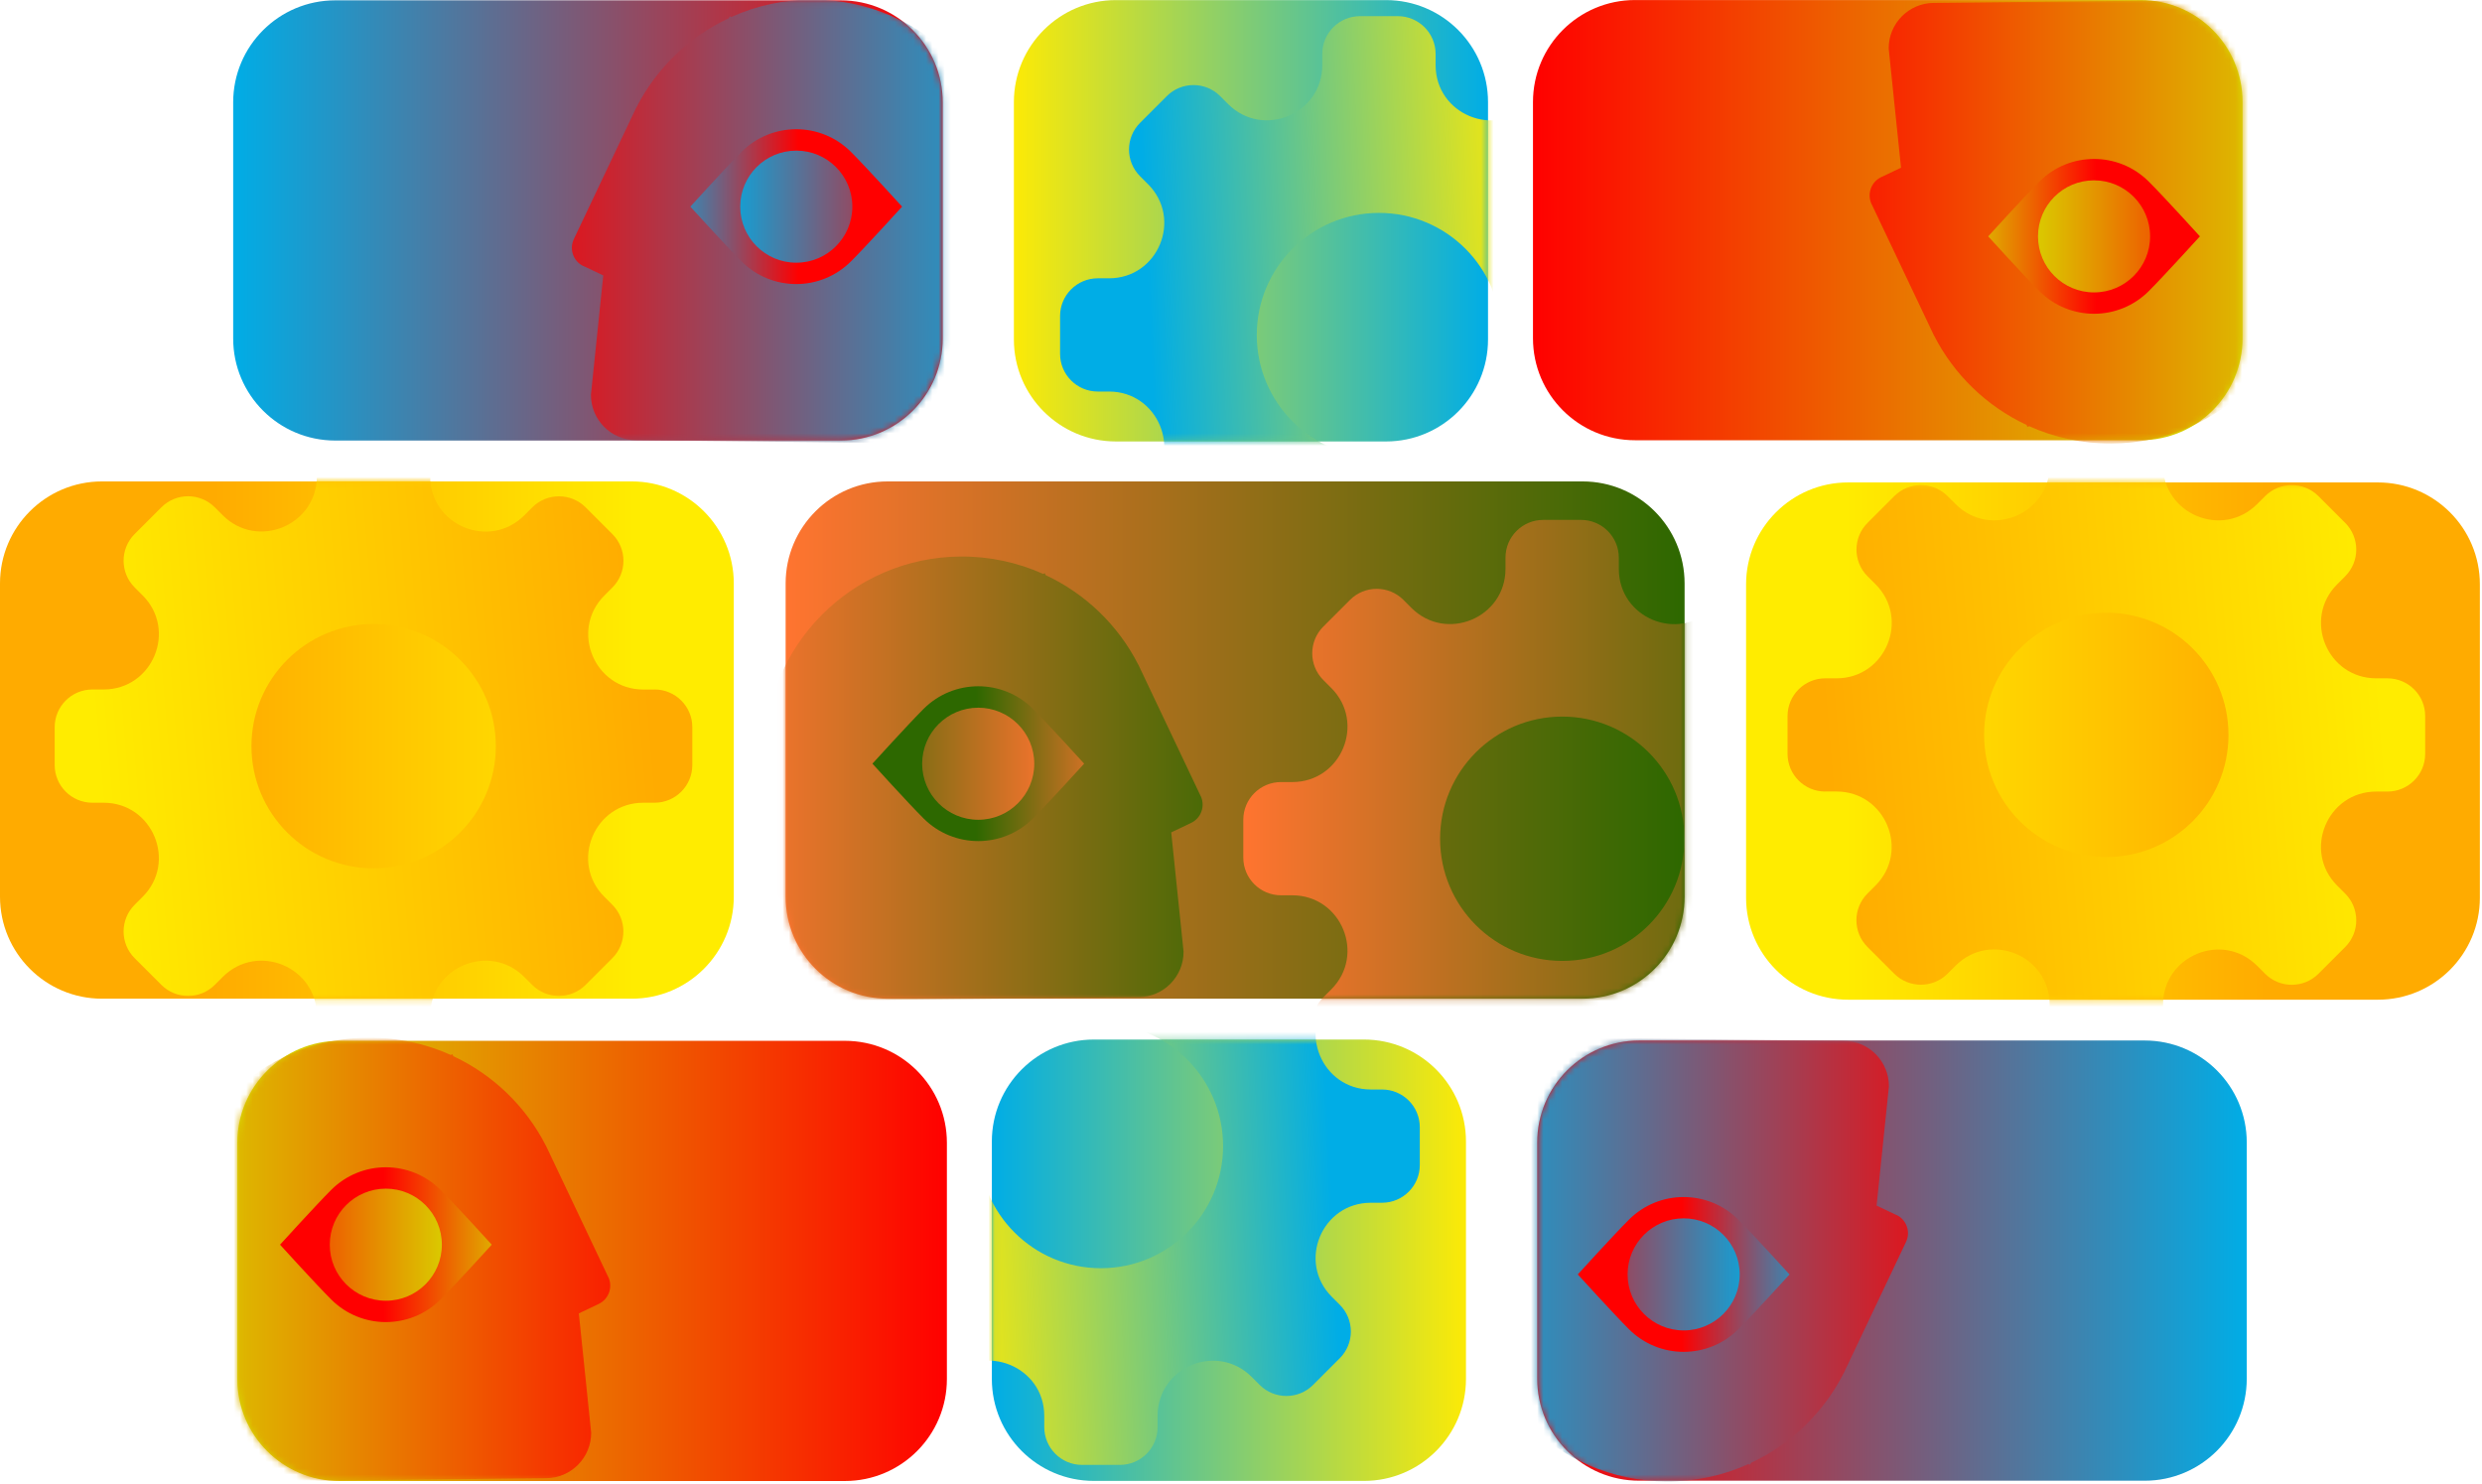 <svg width="398" height="238" viewBox="0 0 398 238" fill="none" xmlns="http://www.w3.org/2000/svg">
<path d="M134.816 0.055H53.752C44.717 0.055 37.392 7.379 37.392 16.414V54.295C37.392 63.33 44.717 70.654 53.752 70.654H134.816C143.851 70.654 151.175 63.33 151.175 54.295V16.414C151.175 7.379 143.851 0.055 134.816 0.055Z" fill="url(#paint0_linear_375_3066)"/>
<path d="M135.479 166.926H54.415C45.38 166.926 38.055 174.25 38.055 183.285V221.166C38.055 230.201 45.38 237.525 54.415 237.525H135.479C144.514 237.525 151.838 230.201 151.838 221.166V183.285C151.838 174.25 144.514 166.926 135.479 166.926Z" fill="url(#paint1_linear_375_3066)"/>
<path d="M101.307 77.211H16.359C7.324 77.211 0 84.535 0 93.57V143.811C0 152.846 7.324 160.17 16.359 160.17H101.307C110.342 160.17 117.666 152.846 117.666 143.811V93.57C117.666 84.535 110.342 77.211 101.307 77.211Z" fill="url(#paint2_linear_375_3066)"/>
<path d="M253.773 77.211H142.339C133.304 77.211 125.979 84.535 125.979 93.57V143.811C125.979 152.846 133.304 160.17 142.339 160.17H253.773C262.808 160.17 270.132 152.846 270.132 143.811V93.57C270.132 84.535 262.808 77.211 253.773 77.211Z" fill="url(#paint3_linear_375_3066)"/>
<path d="M222.252 0.016H178.941C169.906 0.016 162.581 7.34 162.581 16.375V54.442C162.581 63.477 169.906 70.801 178.941 70.801H222.252C231.287 70.801 238.611 63.477 238.611 54.442V16.375C238.611 7.34 231.287 0.016 222.252 0.016Z" fill="url(#paint4_linear_375_3066)"/>
<mask id="mask0_375_3066" style="mask-type:luminance" maskUnits="userSpaceOnUse" x="37" y="0" width="115" height="71">
<path d="M134.816 0.055H53.752C44.717 0.055 37.392 7.379 37.392 16.414V54.295C37.392 63.33 44.717 70.654 53.752 70.654H134.816C143.851 70.654 151.175 63.33 151.175 54.295V16.414C151.175 7.379 143.851 0.055 134.816 0.055Z" fill="white"/>
</mask>
<g mask="url(#mask0_375_3066)">
<path d="M93.563 42.664L96.737 44.175L94.76 63.291C94.737 67.302 97.969 70.581 101.981 70.604L147.478 71.092L161.744 71.278L162 31.723H161.977C162.035 14.271 147.966 0.051 130.49 -0.066C125.781 -0.1 121.305 0.9 117.27 2.725L117.015 2.609L116.863 2.923C110.469 5.911 105.236 10.98 102.039 17.259H102.027L92.016 38.35C91.249 39.978 91.935 41.92 93.563 42.687V42.664Z" fill="url(#paint5_linear_375_3066)"/>
<path d="M118.899 24.363C123.747 19.514 131.607 19.514 136.455 24.363C138.885 26.793 144.653 33.141 144.653 33.141C144.653 33.141 138.885 39.501 136.455 41.92C131.607 46.768 123.747 46.768 118.899 41.92C116.469 39.49 110.701 33.141 110.701 33.141C110.701 33.141 116.469 26.781 118.899 24.363Z" fill="url(#paint6_linear_375_3066)"/>
<path d="M127.689 42.132C132.653 42.132 136.676 38.108 136.676 33.144C136.676 28.18 132.653 24.156 127.689 24.156C122.725 24.156 118.701 28.18 118.701 33.144C118.701 38.108 122.725 42.132 127.689 42.132Z" fill="url(#paint7_linear_375_3066)"/>
</g>
<mask id="mask1_375_3066" style="mask-type:luminance" maskUnits="userSpaceOnUse" x="38" y="166" width="114" height="72">
<path d="M135.479 166.926H54.415C45.38 166.926 38.055 174.25 38.055 183.285V221.166C38.055 230.201 45.38 237.525 54.415 237.525H135.479C144.514 237.525 151.838 230.201 151.838 221.166V183.285C151.838 174.25 144.514 166.926 135.479 166.926Z" fill="white"/>
</mask>
<g mask="url(#mask1_375_3066)">
<path d="M97.54 204.819L87.529 183.715H87.517C84.32 177.448 79.087 172.379 72.692 169.391L72.541 169.077L72.285 169.193C68.251 167.379 63.775 166.379 59.066 166.403C41.602 166.519 27.533 180.739 27.579 198.191H27.556L27.812 237.746L42.078 237.561L87.575 237.072C91.587 237.049 94.819 233.77 94.796 229.759L92.819 210.644L95.993 209.132C97.621 208.365 98.307 206.423 97.54 204.795V204.819Z" fill="url(#paint8_linear_375_3066)"/>
<path d="M70.658 190.843C65.809 185.995 57.949 185.995 53.101 190.843C50.671 193.273 44.904 199.622 44.904 199.622C44.904 199.622 50.671 205.982 53.101 208.4C57.949 213.249 65.809 213.249 70.658 208.4C73.088 205.97 78.855 199.622 78.855 199.622C78.855 199.622 73.088 193.262 70.658 190.843Z" fill="url(#paint9_linear_375_3066)"/>
<path d="M61.867 208.612C66.831 208.612 70.855 204.588 70.855 199.625C70.855 194.661 66.831 190.637 61.867 190.637C56.904 190.637 52.88 194.661 52.88 199.625C52.88 204.588 56.904 208.612 61.867 208.612Z" fill="url(#paint10_linear_375_3066)"/>
</g>
<mask id="mask2_375_3066" style="mask-type:luminance" maskUnits="userSpaceOnUse" x="125" y="77" width="146" height="84">
<path d="M253.773 77.211H142.339C133.304 77.211 125.979 84.535 125.979 93.57V143.811C125.979 152.846 133.304 160.17 142.339 160.17H253.773C262.808 160.17 270.132 152.846 270.132 143.811V93.57C270.132 84.535 262.808 77.211 253.773 77.211Z" fill="white"/>
</mask>
<g mask="url(#mask2_375_3066)">
<path d="M192.532 127.67L182.522 106.567H182.51C179.312 100.3 174.08 95.231 167.685 92.243L167.534 91.929L167.278 92.045C163.244 90.231 158.767 89.231 154.058 89.254C136.595 89.371 122.526 103.591 122.572 121.043H122.549L122.805 160.598L137.071 160.412L182.568 159.924C186.579 159.9 189.812 156.622 189.788 152.61L187.812 133.495L190.986 131.984C192.614 131.216 193.3 129.275 192.532 127.647V127.67Z" fill="url(#paint11_linear_375_3066)"/>
<path d="M165.651 113.699C160.803 108.85 152.943 108.85 148.094 113.699C145.664 116.129 139.897 122.477 139.897 122.477C139.897 122.477 145.664 128.837 148.094 131.256C152.943 136.104 160.803 136.104 165.651 131.256C168.081 128.826 173.848 122.477 173.848 122.477C173.848 122.477 168.081 116.117 165.651 113.699Z" fill="url(#paint12_linear_375_3066)"/>
<path d="M156.861 131.475C161.825 131.475 165.849 127.452 165.849 122.488C165.849 117.524 161.825 113.5 156.861 113.5C151.897 113.5 147.873 117.524 147.873 122.488C147.873 127.452 151.897 131.475 156.861 131.475Z" fill="url(#paint13_linear_375_3066)"/>
<path d="M295.583 125.438H293.781C285.91 125.438 281.957 115.915 287.526 110.346L288.805 109.067C291.165 106.707 291.165 102.87 288.805 100.51L284.514 96.219C282.154 93.859 278.317 93.859 275.957 96.219L274.678 97.498C269.109 103.067 259.586 99.126 259.586 91.243V89.441C259.586 86.104 256.877 83.383 253.528 83.383H247.459C244.122 83.383 241.413 86.092 241.413 89.429V91.231C241.413 99.103 231.89 103.056 226.321 97.487L225.042 96.207C222.682 93.847 218.845 93.847 216.485 96.207L212.194 100.498C209.834 102.858 209.834 106.695 212.194 109.055L213.473 110.334C219.042 115.904 215.101 125.426 207.218 125.426H205.416C202.079 125.426 199.369 128.135 199.369 131.472V137.542C199.369 140.879 202.079 143.588 205.416 143.588H207.218C215.089 143.588 219.042 153.11 213.473 158.68L212.194 159.959C209.834 162.319 209.834 166.156 212.194 168.516L216.485 172.807C218.845 175.167 222.682 175.167 225.042 172.807L226.321 171.528C231.89 165.958 241.413 169.9 241.413 177.783V179.585C241.413 182.922 244.122 185.631 247.459 185.631H253.528C256.865 185.631 259.574 182.922 259.574 179.585V177.783C259.574 169.912 269.097 165.958 274.666 171.528L275.945 172.807C278.306 175.167 282.143 175.167 284.503 172.807L288.793 168.516C291.154 166.156 291.154 162.319 288.793 159.959L287.514 158.68C281.945 153.11 285.887 143.588 293.77 143.588H295.572C298.909 143.588 301.618 140.879 301.618 137.542V131.472C301.618 128.135 298.909 125.426 295.572 125.426L295.583 125.438ZM250.517 154.11C239.692 154.11 230.925 145.344 230.925 134.519C230.925 123.694 239.692 114.927 250.517 114.927C261.342 114.927 270.109 123.694 270.109 134.519C270.109 145.344 261.342 154.11 250.517 154.11Z" fill="url(#paint14_linear_375_3066)"/>
</g>
<mask id="mask3_375_3066" style="mask-type:luminance" maskUnits="userSpaceOnUse" x="0" y="77" width="118" height="84">
<path d="M101.307 77.211H16.359C7.324 77.211 0 84.535 0 93.57V143.811C0 152.846 7.324 160.17 16.359 160.17H101.307C110.342 160.17 117.666 152.846 117.666 143.811V93.57C117.666 84.535 110.342 77.211 101.307 77.211Z" fill="white"/>
</mask>
<g mask="url(#mask3_375_3066)">
<path d="M104.981 110.59H103.179C95.307 110.59 91.354 101.068 96.923 95.498L98.202 94.219C100.563 91.859 100.563 88.022 98.202 85.662L93.912 81.371C91.552 79.011 87.715 79.011 85.354 81.371L84.075 82.65C78.506 88.22 68.984 84.278 68.984 76.395V74.593C68.984 71.256 66.274 68.535 62.926 68.535H56.856C53.52 68.535 50.81 71.244 50.81 74.581V76.383C50.81 84.255 41.288 88.208 35.718 82.639L34.439 81.36C32.079 78.999 28.242 78.999 25.882 81.36L21.591 85.65C19.231 88.01 19.231 91.847 21.591 94.208L22.87 95.487C28.44 101.056 24.498 110.579 16.615 110.579H14.813C11.476 110.579 8.767 113.288 8.767 116.625V122.694C8.767 126.031 11.476 128.74 14.813 128.74H16.615C24.487 128.74 28.44 138.263 22.87 143.832L21.591 145.111C19.231 147.471 19.231 151.308 21.591 153.669L25.882 157.959C28.242 160.319 32.079 160.319 34.439 157.959L35.718 156.68C41.288 151.111 50.81 155.052 50.81 162.935V164.738C50.81 168.075 53.52 170.784 56.856 170.784H62.926C66.263 170.784 68.972 168.075 68.972 164.738V162.935C68.972 155.064 78.494 151.111 84.064 156.68L85.343 157.959C87.703 160.319 91.54 160.319 93.9 157.959L98.191 153.669C100.551 151.308 100.551 147.471 98.191 145.111L96.912 143.832C91.342 138.263 95.284 128.74 103.167 128.74H104.969C108.306 128.74 111.015 126.031 111.015 122.694V116.625C111.015 113.288 108.306 110.579 104.969 110.579L104.981 110.59ZM59.914 139.263C49.09 139.263 40.323 130.496 40.323 119.671C40.323 108.846 49.09 100.079 59.914 100.079C70.739 100.079 79.506 108.846 79.506 119.671C79.506 130.496 70.739 139.263 59.914 139.263Z" fill="url(#paint15_linear_375_3066)"/>
</g>
<mask id="mask4_375_3066" style="mask-type:luminance" maskUnits="userSpaceOnUse" x="162" y="0" width="77" height="71">
<path d="M222.252 0.016H178.941C169.906 0.016 162.581 7.34 162.581 16.375V54.442C162.581 63.477 169.906 70.801 178.941 70.801H222.252C231.287 70.801 238.611 63.477 238.611 54.442V16.375C238.611 7.34 231.287 0.016 222.252 0.016Z" fill="white"/>
</mask>
<g mask="url(#mask4_375_3066)">
<path d="M266.202 44.645H264.4C256.528 44.645 252.575 35.122 258.145 29.553L259.424 28.274C261.784 25.914 261.784 22.077 259.424 19.716L255.133 15.426C252.773 13.066 248.936 13.066 246.576 15.426L245.297 16.705C239.727 22.274 230.205 18.333 230.205 10.45V8.648C230.205 5.311 227.496 2.59 224.147 2.59H218.078C214.741 2.59 212.032 5.299 212.032 8.636V10.438C212.032 18.31 202.509 22.263 196.94 16.694L195.661 15.415C193.3 13.054 189.464 13.054 187.103 15.415L182.813 19.705C180.452 22.065 180.452 25.902 182.813 28.262L184.092 29.541C189.661 35.111 185.719 44.633 177.836 44.633H176.034C172.697 44.633 169.988 47.343 169.988 50.679V56.749C169.988 60.086 172.697 62.795 176.034 62.795H177.836C185.708 62.795 189.661 72.317 184.092 77.887L182.813 79.166C180.452 81.526 180.452 85.363 182.813 87.723L187.103 92.014C189.464 94.374 193.3 94.374 195.661 92.014L196.94 90.735C202.509 85.165 212.032 89.107 212.032 96.99V98.792C212.032 102.129 214.741 104.838 218.078 104.838H224.147C227.484 104.838 230.193 102.129 230.193 98.792V96.99C230.193 89.119 239.716 85.165 245.285 90.735L246.564 92.014C248.924 94.374 252.761 94.374 255.122 92.014L259.412 87.723C261.772 85.363 261.772 81.526 259.412 79.166L258.133 77.887C252.564 72.317 256.505 62.795 264.388 62.795H266.191C269.528 62.795 272.237 60.086 272.237 56.749V50.679C272.237 47.343 269.528 44.633 266.191 44.633L266.202 44.645ZM221.124 73.329C210.299 73.329 201.532 64.562 201.532 53.737C201.532 42.913 210.299 34.146 221.124 34.146C231.949 34.146 240.716 42.913 240.716 53.737C240.716 64.562 231.949 73.329 221.124 73.329Z" fill="url(#paint16_linear_375_3066)"/>
</g>
<path d="M262.853 237.477H343.917C352.952 237.477 360.277 230.152 360.277 221.117V183.236C360.277 174.201 352.952 166.877 343.917 166.877H262.853C253.818 166.877 246.494 174.201 246.494 183.236V221.117C246.494 230.152 253.818 237.477 262.853 237.477Z" fill="url(#paint17_linear_375_3066)"/>
<path d="M262.179 70.606L343.243 70.606C352.278 70.606 359.602 63.281 359.602 54.246V16.365C359.602 7.33 352.278 0.006 343.243 0.006L262.179 0.006C253.144 0.006 245.82 7.33 245.82 16.365V54.246C245.82 63.281 253.144 70.606 262.179 70.606Z" fill="url(#paint18_linear_375_3066)"/>
<path d="M296.351 160.332H381.299C390.334 160.332 397.658 153.008 397.658 143.973V93.732C397.658 84.697 390.334 77.373 381.299 77.373L296.351 77.373C287.316 77.373 279.992 84.697 279.992 93.732V143.973C279.992 153.008 287.316 160.332 296.351 160.332Z" fill="url(#paint19_linear_375_3066)"/>
<path d="M175.406 237.508H218.717C227.752 237.508 235.076 230.183 235.076 221.148V183.081C235.076 174.046 227.752 166.722 218.717 166.722H175.406C166.371 166.722 159.047 174.046 159.047 183.081V221.148C159.047 230.183 166.371 237.508 175.406 237.508Z" fill="url(#paint20_linear_375_3066)"/>
<mask id="mask5_375_3066" style="mask-type:luminance" maskUnits="userSpaceOnUse" x="246" y="166" width="115" height="72">
<path d="M262.853 237.473H343.917C352.952 237.473 360.276 230.148 360.276 221.113V183.232C360.276 174.197 352.952 166.873 343.917 166.873H262.853C253.818 166.873 246.494 174.197 246.494 183.232V221.113C246.494 230.148 253.818 237.473 262.853 237.473Z" fill="white"/>
</mask>
<g mask="url(#mask5_375_3066)">
<path d="M304.094 194.864L300.92 193.353L302.897 174.238C302.92 170.226 299.688 166.948 295.676 166.924L250.18 166.436L235.913 166.25L235.657 205.805H235.681C235.622 223.258 249.691 237.477 267.167 237.594C271.876 237.629 276.352 236.629 280.387 234.803L280.643 234.92L280.794 234.606C287.189 231.617 292.421 226.548 295.618 220.269H295.63L305.641 199.178C306.408 197.55 305.722 195.608 304.094 194.841V194.864Z" fill="url(#paint21_linear_375_3066)"/>
<path d="M278.759 213.174C273.911 218.022 266.051 218.022 261.202 213.174C258.772 210.744 253.005 204.395 253.005 204.395C253.005 204.395 258.772 198.035 261.202 195.617C266.051 190.768 273.911 190.768 278.759 195.617C281.189 198.047 286.956 204.395 286.956 204.395C286.956 204.395 281.189 210.755 278.759 213.174Z" fill="url(#paint22_linear_375_3066)"/>
<path d="M269.981 213.374C274.944 213.374 278.968 209.35 278.968 204.386C278.968 199.422 274.944 195.398 269.981 195.398C265.017 195.398 260.993 199.422 260.993 204.386C260.993 209.35 265.017 213.374 269.981 213.374Z" fill="url(#paint23_linear_375_3066)"/>
</g>
<mask id="mask6_375_3066" style="mask-type:luminance" maskUnits="userSpaceOnUse" x="245" y="0" width="115" height="71">
<path d="M262.179 70.602L343.243 70.602C352.278 70.602 359.602 63.277 359.602 54.242V16.361C359.602 7.326 352.278 0.002 343.243 0.002L262.179 0.002C253.144 0.002 245.82 7.326 245.82 16.361V54.242C245.82 63.277 253.144 70.602 262.179 70.602Z" fill="white"/>
</mask>
<g mask="url(#mask6_375_3066)">
<path d="M300.118 32.721L310.129 53.824H310.141C313.338 60.091 318.57 65.16 324.965 68.149L325.116 68.463L325.372 68.346C329.407 70.16 333.883 71.16 338.592 71.137C356.056 71.02 370.125 56.8 370.078 39.348H370.101L369.846 -0.207L355.579 -0.021L310.082 0.467C306.071 0.491 302.839 3.769 302.862 7.781L304.839 26.896L301.664 28.407C300.037 29.175 299.351 31.116 300.118 32.744V32.721Z" fill="url(#paint24_linear_375_3066)"/>
<path d="M327.012 46.685C331.861 51.534 339.721 51.534 344.569 46.685C346.999 44.255 352.766 37.907 352.766 37.907C352.766 37.907 346.999 31.547 344.569 29.129C339.721 24.28 331.861 24.28 327.012 29.129C324.582 31.559 318.815 37.907 318.815 37.907C318.815 37.907 324.582 44.267 327.012 46.685Z" fill="url(#paint25_linear_375_3066)"/>
<path d="M335.791 46.897C340.754 46.897 344.778 42.873 344.778 37.91C344.778 32.946 340.754 28.922 335.791 28.922C330.827 28.922 326.803 32.946 326.803 37.91C326.803 42.873 330.827 46.897 335.791 46.897Z" fill="url(#paint26_linear_375_3066)"/>
</g>
<mask id="mask7_375_3066" style="mask-type:luminance" maskUnits="userSpaceOnUse" x="279" y="77" width="119" height="84">
<path d="M296.351 160.328H381.299C390.334 160.328 397.658 153.004 397.658 143.969V93.728C397.658 84.693 390.334 77.369 381.299 77.369L296.351 77.369C287.316 77.369 279.992 84.693 279.992 93.728V143.969C279.992 153.004 287.316 160.328 296.351 160.328Z" fill="white"/>
</mask>
<g mask="url(#mask7_375_3066)">
<path d="M292.676 126.94H294.478C302.35 126.94 306.303 136.462 300.734 142.031L299.455 143.31C297.095 145.671 297.095 149.508 299.455 151.868L303.745 156.158C306.106 158.519 309.942 158.519 312.303 156.158L313.582 154.879C319.151 149.31 328.674 153.252 328.674 161.135V162.937C328.674 166.274 331.383 168.995 334.731 168.995H340.801C344.138 168.995 346.847 166.286 346.847 162.949V161.146C346.847 153.275 356.369 149.322 361.939 154.891L363.218 156.17C365.578 158.53 369.415 158.53 371.775 156.17L376.066 151.88C378.426 149.519 378.426 145.682 376.066 143.322L374.787 142.043C369.217 136.474 373.159 126.951 381.042 126.951H382.844C386.181 126.951 388.89 124.242 388.89 120.905V114.836C388.89 111.499 386.181 108.79 382.844 108.79H381.042C373.171 108.79 369.217 99.267 374.787 93.698L376.066 92.419C378.426 90.058 378.426 86.222 376.066 83.861L371.775 79.571C369.415 77.21 365.578 77.21 363.218 79.571L361.939 80.85C356.369 86.419 346.847 82.478 346.847 74.594V72.792C346.847 69.455 344.138 66.746 340.801 66.746H334.731C331.394 66.746 328.685 69.455 328.685 72.792V74.594C328.685 82.466 319.163 86.419 313.593 80.85L312.314 79.571C309.954 77.21 306.117 77.21 303.757 79.571L299.467 83.861C297.106 86.222 297.106 90.058 299.467 92.419L300.746 93.698C306.315 99.267 302.373 108.79 294.49 108.79H292.688C289.351 108.79 286.642 111.499 286.642 114.836V120.905C286.642 124.242 289.351 126.951 292.688 126.951L292.676 126.94ZM337.754 98.267C348.579 98.267 357.346 107.034 357.346 117.859C357.346 128.684 348.579 137.45 337.754 137.45C326.93 137.45 318.163 128.684 318.163 117.859C318.163 107.034 326.93 98.267 337.754 98.267Z" fill="url(#paint27_linear_375_3066)"/>
</g>
<mask id="mask8_375_3066" style="mask-type:luminance" maskUnits="userSpaceOnUse" x="159" y="166" width="77" height="72">
<path d="M175.406 237.508H218.717C227.752 237.508 235.076 230.183 235.076 221.148V183.081C235.076 174.046 227.752 166.722 218.717 166.722H175.406C166.371 166.722 159.046 174.046 159.046 183.081V221.148C159.046 230.183 166.371 237.508 175.406 237.508Z" fill="white"/>
</mask>
<g mask="url(#mask8_375_3066)">
<path d="M131.456 192.885H133.258C141.13 192.885 145.083 202.407 139.514 207.977L138.235 209.256C135.874 211.616 135.874 215.453 138.235 217.813L142.525 222.104C144.885 224.464 148.722 224.464 151.083 222.104L152.362 220.825C157.931 215.255 167.454 219.197 167.454 227.08V228.882C167.454 232.219 170.163 234.94 173.511 234.94H179.581C182.917 234.94 185.627 232.231 185.627 228.894V227.092C185.627 219.22 195.149 215.267 200.719 220.836L201.998 222.115C204.358 224.476 208.195 224.476 210.555 222.115L214.846 217.825C217.206 215.465 217.206 211.628 214.846 209.267L213.567 207.988C207.997 202.419 211.939 192.896 219.822 192.896H221.624C224.961 192.896 227.67 190.187 227.67 186.85V180.781C227.67 177.444 224.961 174.735 221.624 174.735H219.822C211.95 174.735 207.997 165.212 213.567 159.643L214.846 158.364C217.206 156.004 217.206 152.167 214.846 149.806L210.555 145.516C208.195 143.156 204.358 143.156 201.998 145.516L200.719 146.795C195.149 152.364 185.627 148.423 185.627 140.54V138.737C185.627 135.4 182.917 132.691 179.581 132.691H173.511C170.174 132.691 167.465 135.4 167.465 138.737V140.54C167.465 148.411 157.943 152.364 152.373 146.795L151.094 145.516C148.734 143.156 144.897 143.156 142.537 145.516L138.246 149.806C135.886 152.167 135.886 156.004 138.246 158.364L139.525 159.643C145.095 165.212 141.153 174.735 133.27 174.735H131.468C128.131 174.735 125.422 177.444 125.422 180.781V186.85C125.422 190.187 128.131 192.896 131.468 192.896L131.456 192.885ZM176.534 164.212C187.359 164.212 196.126 172.979 196.126 183.804C196.126 194.629 187.359 203.396 176.534 203.396C165.709 203.396 156.943 194.629 156.943 183.804C156.943 172.979 165.709 164.212 176.534 164.212Z" fill="url(#paint28_linear_375_3066)"/>
</g>
<defs>
<linearGradient id="paint0_linear_375_3066" x1="37.392" y1="35.355" x2="151.175" y2="35.355" gradientUnits="userSpaceOnUse">
<stop stop-color="#00ADE6"/>
<stop offset="1" stop-color="#FF0000"/>
</linearGradient>
<linearGradient id="paint1_linear_375_3066" x1="38.055" y1="202.226" x2="151.838" y2="202.226" gradientUnits="userSpaceOnUse">
<stop stop-color="#D6DF00"/>
<stop offset="1" stop-color="#FF0000"/>
</linearGradient>
<linearGradient id="paint2_linear_375_3066" x1="34.288" y1="118.685" x2="101.795" y2="118.685" gradientUnits="userSpaceOnUse">
<stop stop-color="#FFAB00"/>
<stop offset="1" stop-color="#FFEC00"/>
</linearGradient>
<linearGradient id="paint3_linear_375_3066" x1="125.979" y1="118.685" x2="270.132" y2="118.685" gradientUnits="userSpaceOnUse">
<stop stop-color="#FF7430"/>
<stop offset="1" stop-color="#2D6800"/>
</linearGradient>
<linearGradient id="paint4_linear_375_3066" x1="162.581" y1="35.408" x2="238.622" y2="35.408" gradientUnits="userSpaceOnUse">
<stop stop-color="#FCEA06"/>
<stop offset="1" stop-color="#00ADE6"/>
</linearGradient>
<linearGradient id="paint5_linear_375_3066" x1="167.534" y1="35.606" x2="79.355" y2="35.606" gradientUnits="userSpaceOnUse">
<stop stop-color="#00ADE6"/>
<stop offset="1" stop-color="#FF0000"/>
</linearGradient>
<linearGradient id="paint6_linear_375_3066" x1="105.179" y1="33.141" x2="128.049" y2="33.141" gradientUnits="userSpaceOnUse">
<stop stop-color="#00ADE6"/>
<stop offset="1" stop-color="#FF0000"/>
</linearGradient>
<linearGradient id="paint7_linear_375_3066" x1="114.841" y1="33.144" x2="153.768" y2="33.144" gradientUnits="userSpaceOnUse">
<stop stop-color="#00ADE6"/>
<stop offset="1" stop-color="#FF0000"/>
</linearGradient>
<linearGradient id="paint8_linear_375_3066" x1="22.033" y1="202.086" x2="110.201" y2="202.086" gradientUnits="userSpaceOnUse">
<stop stop-color="#D6DF00"/>
<stop offset="1" stop-color="#FF0000"/>
</linearGradient>
<linearGradient id="paint9_linear_375_3066" x1="84.377" y1="199.622" x2="61.519" y2="199.622" gradientUnits="userSpaceOnUse">
<stop stop-color="#D6DF00"/>
<stop offset="1" stop-color="#FF0000"/>
</linearGradient>
<linearGradient id="paint10_linear_375_3066" x1="74.715" y1="199.624" x2="35.799" y2="199.624" gradientUnits="userSpaceOnUse">
<stop stop-color="#D6DF00"/>
<stop offset="1" stop-color="#FF0000"/>
</linearGradient>
<linearGradient id="paint11_linear_375_3066" x1="117.026" y1="124.938" x2="205.194" y2="124.938" gradientUnits="userSpaceOnUse">
<stop stop-color="#FF7430"/>
<stop offset="1" stop-color="#2D6800"/>
</linearGradient>
<linearGradient id="paint12_linear_375_3066" x1="179.371" y1="122.489" x2="156.501" y2="122.489" gradientUnits="userSpaceOnUse">
<stop stop-color="#FF7430"/>
<stop offset="1" stop-color="#2D6800"/>
</linearGradient>
<linearGradient id="paint13_linear_375_3066" x1="169.709" y1="122.488" x2="130.782" y2="122.488" gradientUnits="userSpaceOnUse">
<stop stop-color="#FF7430"/>
<stop offset="1" stop-color="#2D6800"/>
</linearGradient>
<linearGradient id="paint14_linear_375_3066" x1="199.381" y1="134.519" x2="301.641" y2="134.519" gradientUnits="userSpaceOnUse">
<stop stop-color="#FF7430"/>
<stop offset="1" stop-color="#2D6800"/>
</linearGradient>
<linearGradient id="paint15_linear_375_3066" x1="104.655" y1="115.95" x2="15.58" y2="123.368" gradientUnits="userSpaceOnUse">
<stop stop-color="#FFAB00"/>
<stop offset="1" stop-color="#FFEC00"/>
</linearGradient>
<linearGradient id="paint16_linear_375_3066" x1="245.727" y1="52.586" x2="184.475" y2="55.447" gradientUnits="userSpaceOnUse">
<stop stop-color="#FCEA06"/>
<stop offset="1" stop-color="#00ADE6"/>
</linearGradient>
<linearGradient id="paint17_linear_375_3066" x1="360.265" y1="202.177" x2="246.494" y2="202.177" gradientUnits="userSpaceOnUse">
<stop stop-color="#00ADE6"/>
<stop offset="1" stop-color="#FF0000"/>
</linearGradient>
<linearGradient id="paint18_linear_375_3066" x1="359.614" y1="35.306" x2="245.831" y2="35.306" gradientUnits="userSpaceOnUse">
<stop stop-color="#D6DF00"/>
<stop offset="1" stop-color="#FF0000"/>
</linearGradient>
<linearGradient id="paint19_linear_375_3066" x1="363.381" y1="118.858" x2="295.863" y2="118.858" gradientUnits="userSpaceOnUse">
<stop stop-color="#FFAB00"/>
<stop offset="1" stop-color="#FFEC00"/>
</linearGradient>
<linearGradient id="paint20_linear_375_3066" x1="235.076" y1="202.115" x2="159.047" y2="202.115" gradientUnits="userSpaceOnUse">
<stop stop-color="#FCEA06"/>
<stop offset="1" stop-color="#00ADE6"/>
</linearGradient>
<linearGradient id="paint21_linear_375_3066" x1="230.135" y1="201.922" x2="318.314" y2="201.922" gradientUnits="userSpaceOnUse">
<stop stop-color="#00ADE6"/>
<stop offset="1" stop-color="#FF0000"/>
</linearGradient>
<linearGradient id="paint22_linear_375_3066" x1="292.479" y1="204.384" x2="269.62" y2="204.384" gradientUnits="userSpaceOnUse">
<stop stop-color="#00ADE6"/>
<stop offset="1" stop-color="#FF0000"/>
</linearGradient>
<linearGradient id="paint23_linear_375_3066" x1="282.829" y1="204.386" x2="243.901" y2="204.386" gradientUnits="userSpaceOnUse">
<stop stop-color="#00ADE6"/>
<stop offset="1" stop-color="#FF0000"/>
</linearGradient>
<linearGradient id="paint24_linear_375_3066" x1="375.636" y1="35.442" x2="287.456" y2="35.442" gradientUnits="userSpaceOnUse">
<stop stop-color="#D6DF00"/>
<stop offset="1" stop-color="#FF0000"/>
</linearGradient>
<linearGradient id="paint25_linear_375_3066" x1="313.281" y1="37.907" x2="336.151" y2="37.907" gradientUnits="userSpaceOnUse">
<stop stop-color="#D6DF00"/>
<stop offset="1" stop-color="#FF0000"/>
</linearGradient>
<linearGradient id="paint26_linear_375_3066" x1="322.943" y1="37.91" x2="361.87" y2="37.91" gradientUnits="userSpaceOnUse">
<stop stop-color="#D6DF00"/>
<stop offset="1" stop-color="#FF0000"/>
</linearGradient>
<linearGradient id="paint27_linear_375_3066" x1="293.013" y1="121.579" x2="382.088" y2="114.161" gradientUnits="userSpaceOnUse">
<stop stop-color="#FFAB00"/>
<stop offset="1" stop-color="#FFEC00"/>
</linearGradient>
<linearGradient id="paint28_linear_375_3066" x1="151.931" y1="184.944" x2="213.183" y2="182.083" gradientUnits="userSpaceOnUse">
<stop stop-color="#FCEA06"/>
<stop offset="1" stop-color="#00ADE6"/>
</linearGradient>
</defs>
</svg>
